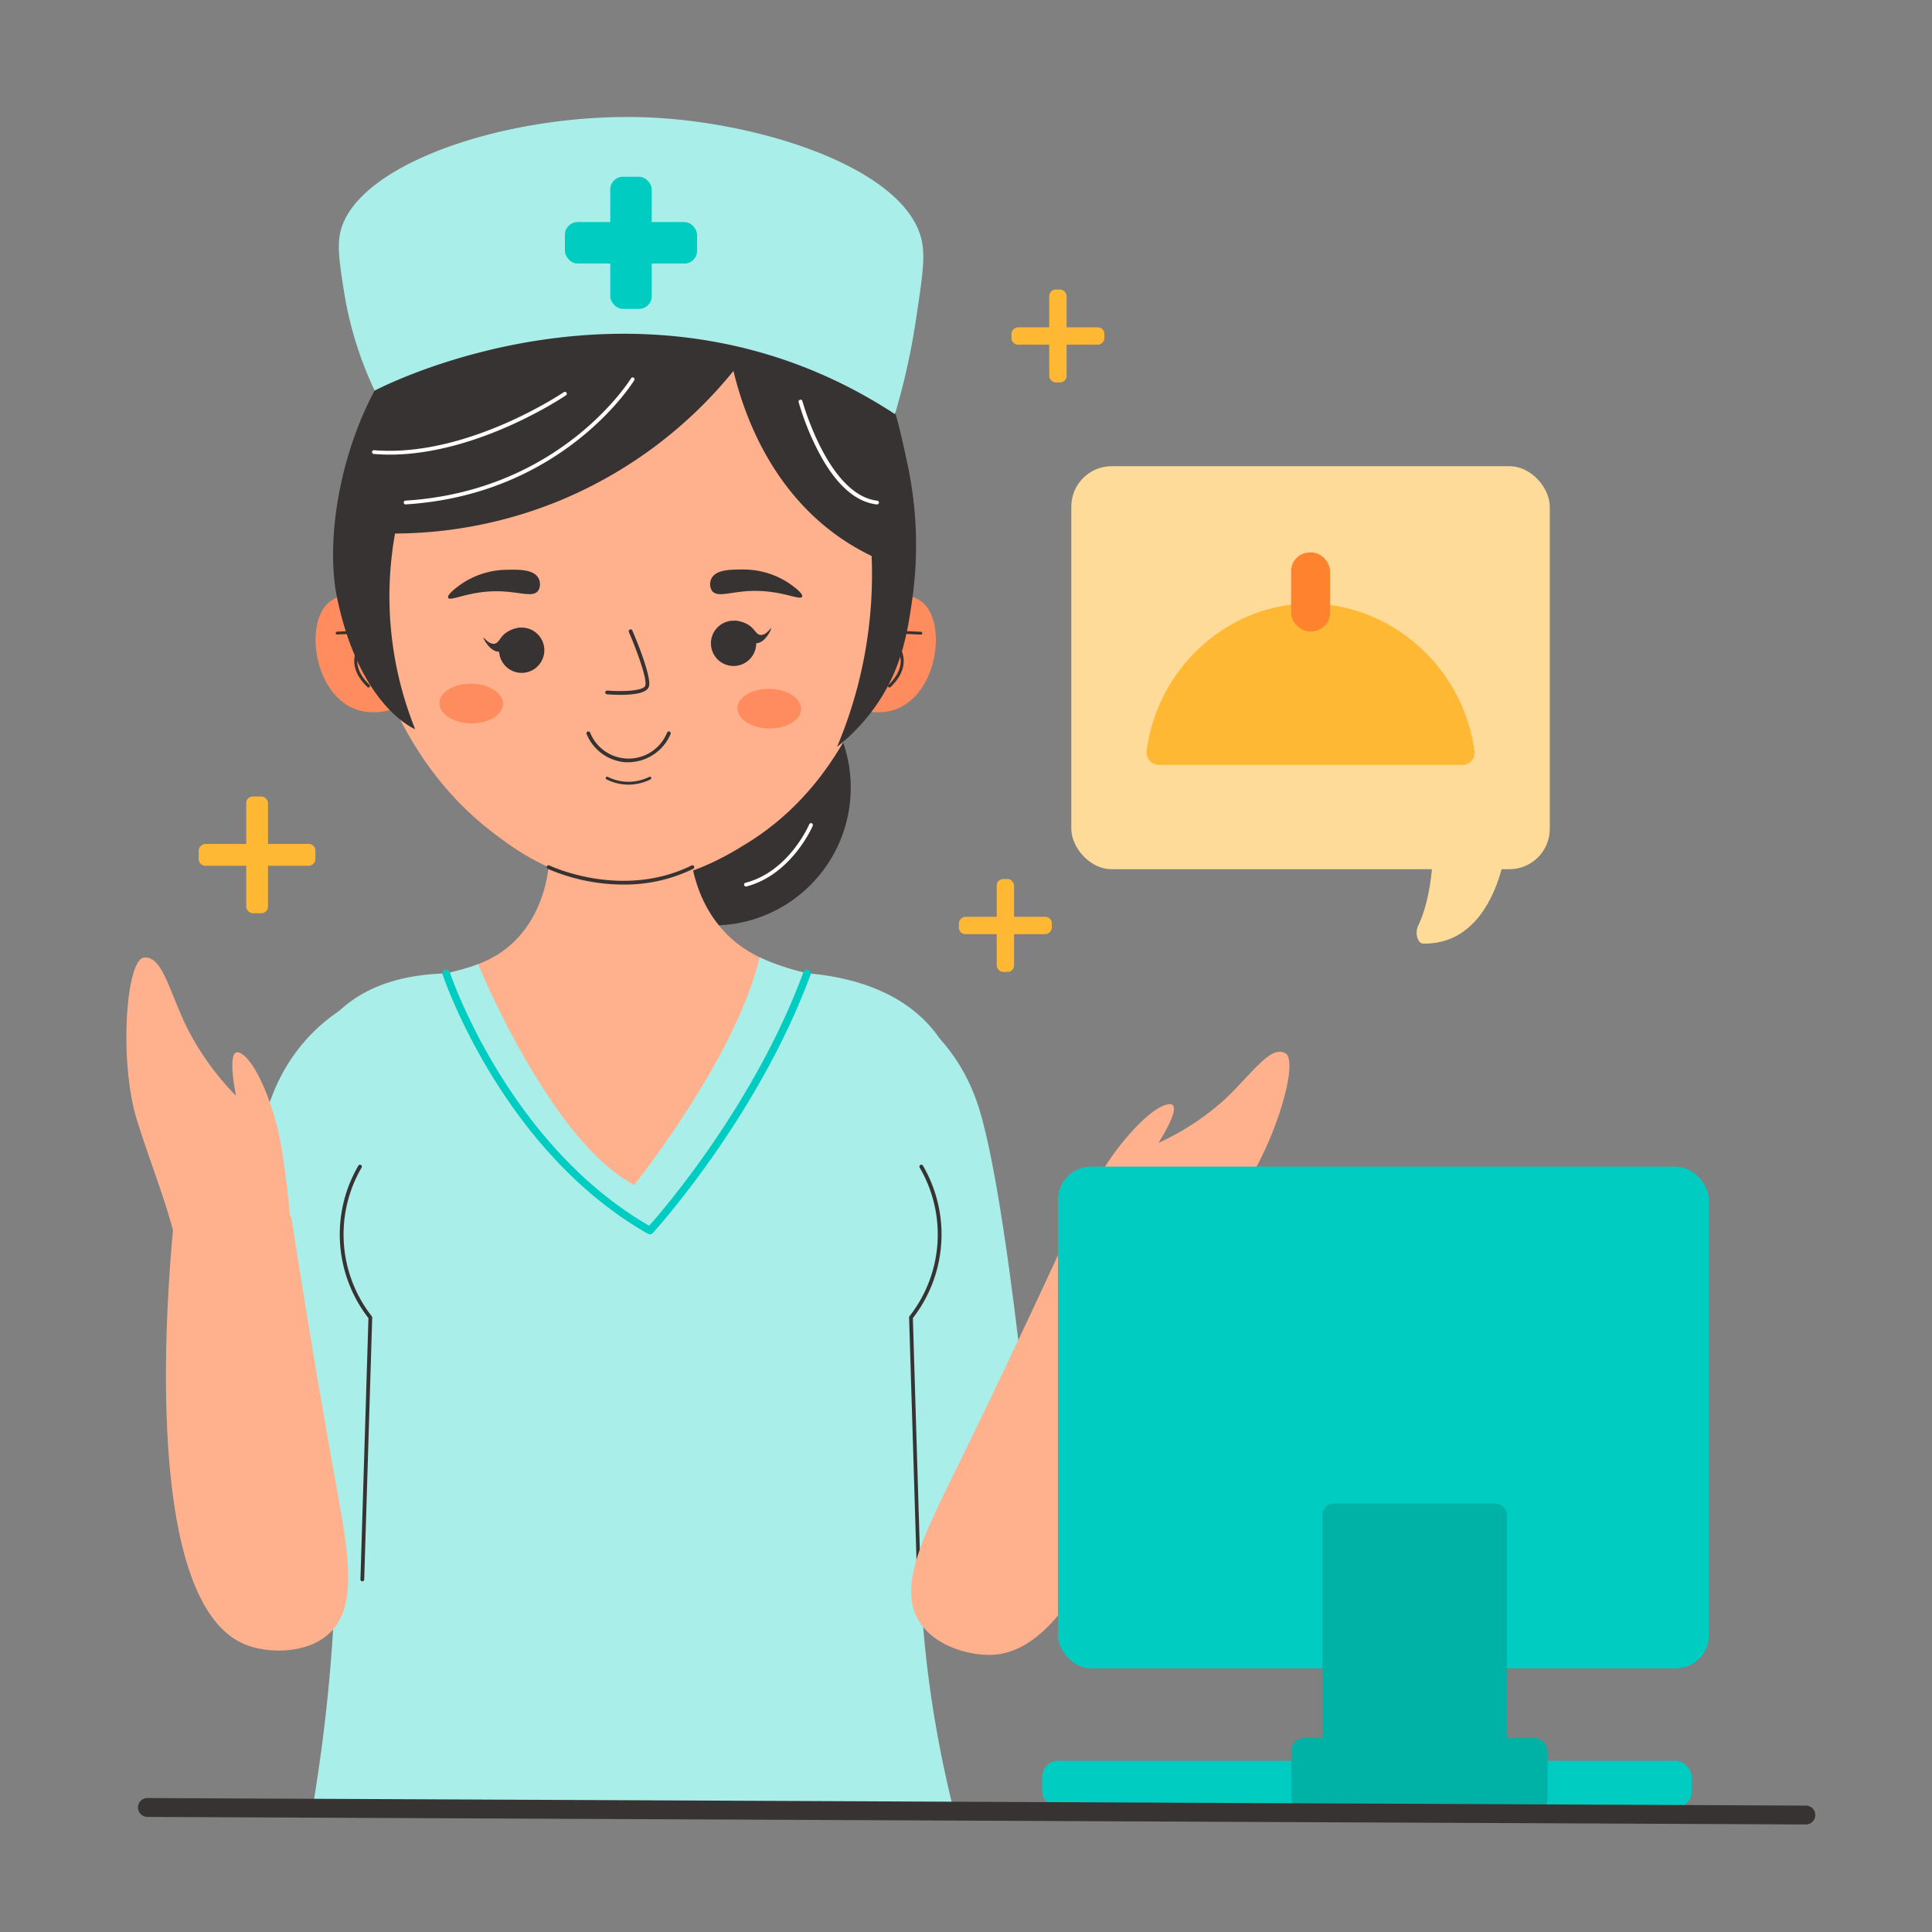 <svg xmlns="http://www.w3.org/2000/svg" viewBox="0 0 512 512" id="clinic-receptionist">
  <rect x="0" y="0" width="512" height="512" fill="#808080" stroke="none"/>
  <g>
    <circle cx="188.95" cy="208.74" r="36.51" fill="#383333"></circle>
    <path fill="#ff8c5f" d="M104.19,161.58c-.75-.73-4.85-4.59-10.72-4.16-.86.07-4.28.32-6.58,2.47-6,5.59-3.69,23.24,6.63,27.78,5.77,2.53,11.9,0,14-.93Z"></path>
    <path fill="#383333" d="M97.64,182.19a.38.38,0,0,1-.26-.11c-2.57-2.48-3.74-5.06-3.46-7.66.34-3.17,2.73-5.54,4.14-6.68l-8.71.41a.38.38,0,0,1-.39-.36.37.37,0,0,1,.36-.39l10-.46a.37.37,0,0,1,.22.69s-4.39,2.79-4.82,6.88c-.25,2.35.84,4.72,3.23,7a.38.38,0,0,1,0,.53A.36.36,0,0,1,97.64,182.19Z"></path>
    <path fill="#ff8c5f" d="M227.45,161.58c.75-.73,4.85-4.59,10.73-4.16.85.07,4.27.32,6.58,2.47,6,5.59,3.68,23.24-6.64,27.78-5.77,2.53-11.9,0-14-.93Q225.8,174.15,227.45,161.58Z"></path>
    <path fill="#383333" d="M235.7,182.19a.36.36,0,0,1-.27-.12.37.37,0,0,1,0-.53c2.39-2.31,3.48-4.68,3.23-7-.43-4.09-4.78-6.85-4.82-6.88a.37.37,0,0,1-.16-.43.39.39,0,0,1,.37-.26l10,.46a.37.37,0,0,1,.36.39.39.39,0,0,1-.39.36l-8.71-.41c1.41,1.14,3.8,3.51,4.14,6.68.27,2.6-.89,5.18-3.46,7.66A.38.38,0,0,1,235.7,182.19Z"></path>
    <circle cx="165.82" cy="145.09" r="71.34" fill="#ffb08d"></circle>
    <path fill="#ffb08d" d="M143.44,205.63c2.73,11.42,4.81,28.31-4.3,40.59-12,16.19-31.66,8.42-46.13,22.14-14.93,14.17-11.24,40.65-4.3,93.17,3.83,29,11.13,44.83,8.72,74.67a177.69,177.69,0,0,1-4.92,29.52,215.05,215.05,0,0,0,49.81,12.92c44.34,5.94,80.85-3.36,102.1-10.77a324.41,324.41,0,0,1-3.64-44c-.36-24.44,2.08-36.71,6-74.34,4.65-44.92,6.95-67.37,0-76.26-15.18-19.45-43.5-9.1-57.82-30.14-8.45-12.42-6.95-28.34-4.3-40Z"></path>
    <path fill="#ffb08d" d="M94.91,156.27c1.94,11.73,8.88,43.88,35.63,64.32,6,4.55,15.49,11.64,29.49,13.18,18.2,2,32.17-6.71,38.21-10.47,32.19-20,37.64-59.93,38.49-67C236.73,156.27,150.18,60.33,94.91,156.27Z"></path>
    <path fill="#383333" d="M121.81 155.08A21.75 21.75 0 01134.28 151c3-.07 7.14-.17 8.41 2.21a3.32 3.32 0 01-.08 3.35c-1.43 1.91-5 .18-10.78.13-7.61-.07-12.56 2.81-13.06 1.72C118.41 157.62 120.85 155.8 121.81 155.08zM209.48 154.83a21.69 21.69 0 00-12.53-3.9c-3 0-7.14-.07-8.37 2.32a3.3 3.3 0 00.13 3.35c1.45 1.89 5 .11 10.78 0 7.6-.18 12.59 2.63 13.07 1.53C212.92 157.32 210.45 155.53 209.48 154.83zM164.48 184.14c-1.63 0-3-.1-3.63-.15a.49.49 0 01-.45-.54.51.51 0 01.54-.45c3.82.32 9.48.14 10.05-1.25.66-1.57-2.31-9.58-4.33-14.26a.5.5 0 11.92-.4c.55 1.28 5.37 12.57 4.34 15C171.23 183.8 167.48 184.14 164.48 184.14z"></path>
    <ellipse cx="124.87" cy="186.46" fill="#ff8c5f" rx="5.25" ry="8.43" transform="rotate(-89.02 124.863 186.454)"></ellipse>
    <ellipse cx="203.87" cy="187.81" fill="#ff8c5f" rx="5.25" ry="8.43" transform="rotate(-89.02 203.86 187.811)"></ellipse>
    <path fill="#383333" fill-rule="evenodd" d="M198.92,174.44a6,6,0,1,1-.53-8.43A6,6,0,0,1,198.92,174.44Z"></path>
    <path fill="#383333" fill-rule="evenodd" d="M204.34 166.49c-.13-.11-1.3 1.92-2.8 1.77-1.11-.11-1.4-1.32-2.81-2.4a7.12 7.12 0 00-4.22-1.34 15.27 15.27 0 002.41 3.48c1.37 1.48 2.25 2.44 3.44 2.46C202.78 170.49 204.52 166.64 204.34 166.49zM142.52 176.54a6 6 0 110-8.44A6 6 0 01142.52 176.54z"></path>
    <path fill="#383333" fill-rule="evenodd" d="M128.12,169c.13-.12,1.43,1.83,2.92,1.59,1.1-.18,1.31-1.42,2.64-2.58a7.13,7.13,0,0,1,4.12-1.62,15.45,15.45,0,0,1-2.17,3.63c-1.27,1.57-2.08,2.58-3.27,2.68C129.94,172.89,128,169.16,128.12,169Z"></path>
    <path fill="#aaeeea" d="M105.55 261.08s-26 4.45-34.72 33.05-16.61 122.7-16.61 122.7 13.84 10.61 37.83 4.61L111 329.19S130.59 287.52 105.55 261.08zM224.85 261.08s26 4.45 34.73 33.05 16.6 122.7 16.6 122.7-13.84 10.61-37.82 4.61l-18.91-92.25S199.82 287.52 224.85 261.08z"></path>
    <path fill="#aaeeea" d="M244.15,392.84c3.35-57.89,22.19-92.17,4.91-117.54-8.95-13.15-24.85-16.52-35.19-17.37a62.7,62.7,0,0,1-12.58-4.24C195.12,280.22,168.08,314,168.08,314c-22.21-11.53-41.37-58.47-41.37-58.47a60.08,60.08,0,0,1-8.47,2.43c-8.65.23-20,2.05-28.39,10-18.58,17.71-8.52,52.81-3.8,90.32,3.5,27.86,5.51,68.63-3.14,120.45L152.47,480h0v-.28a214.37,214.37,0,0,0,37.82-.11l22.8.2q19.89.18,39.78.44C243.56,443.23,243,413.31,244.15,392.84Z"></path>
    <path fill="#383333" d="M194.37 98.31A116.78 116.78 0 01149 132.39a116.1 116.1 0 01-44.31 9 94.24 94.24 0 005.34 51.86s-14.68-5.84-20.72-34.9 13.34-100.09 79.15-88.71a79.61 79.61 0 0121.18.19A64 64 0 01226.29 88.7c9 10.18 11.32 20.88 14.14 34a102.43 102.43 0 011.39 35.66c-1.27 9.05-2.79 19-10 29.1a52 52 0 01-10 10.48 117.59 117.59 0 009.17-50.59 62.7 62.7 0 01-8.91-5.25C203.55 128.93 196.88 108.64 194.37 98.31zM243.54 419.07a.5.5 0 01-.5-.49l-2.12-69.42a.5.5 0 01.1-.33 35.14 35.14 0 002.7-39.41.5.5 0 11.87-.51 36.17 36.17 0 01-2.67 40.4L244 418.55a.51.51 0 01-.49.52zM96 419.07h0a.5.5 0 01-.48-.52l2.12-69.24a36.17 36.17 0 01-2.67-40.4.49.49 0 01.68-.18.51.51 0 01.18.69 35.19 35.19 0 002.7 39.41.51.51 0 01.11.33l-2.12 69.42A.51.51 0 0196 419.07zM166.57 207.94a13.05 13.05 0 01-5.85-1.4.38.38 0 01-.16-.5.37.37 0 01.5-.17 12.19 12.19 0 0011 0 .37.37 0 01.5.17.38.38 0 01-.16.5 13.09 13.09 0 01-5.44 1.39zM165.25 234.42a50.78 50.78 0 01-20.08-4.17.49.49 0 01-.23-.66.5.5 0 01.67-.23c.19.09 19.16 9.1 37.66 0a.51.51 0 01.67.22.5.5 0 01-.23.67A41.44 41.44 0 01165.25 234.42z"></path>
    <path fill="#fff" d="M197.76,234.93a.5.5,0,0,1-.13-1c11.48-3,16.78-15.35,16.83-15.48a.5.5,0,0,1,.93.39c-.06.13-5.54,12.9-17.51,16.06Z"></path>
    <path fill="#ffb08d" d="M46.18 322.51C44.7 337.28 36.49 425.16 65.46 436c5.7 2.13 15.69 2.36 21.6-2.95 8-7.22 5.22-21.79 2-39.6-2.81-15.62-7-39.57-11.86-71a43.88 43.88 0 01-9.59 2.42A45.46 45.46 0 0146.18 322.51zM280.37 333s8.35-18.08 14.13-26.3 12.51-14.36 15.72-14.06S307 302.89 307 302.89a69 69 0 0017.42-11.39c7.63-7.16 12.1-14.44 16.16-12.42s-3.38 26.33-12.83 38.29-19.65 21.94-24.32 32.77C303.39 350.14 281.34 346.56 280.37 333z"></path>
    <path fill="#ffb08d" d="M77.54 330.64s-1.41-21.25-4-31.67-7-19.12-10.3-20.06-.68 11.51-.68 11.51a73.7 73.7 0 01-13-18.05c-4.87-10.08-6.54-19.05-11.37-18.6s-6.72 27.59-1.87 43.15S47.47 326.35 48 339C48 339 71.36 343.83 77.54 330.64zM313.27 334.64C310.65 349.25 294.45 436 263.62 438.5c-6.06.48-15.73-2-20-8.76-5.76-9.15 1-22.39 8.92-38.64 7-14.25 17.56-36.13 30.86-65a43.78 43.78 0 008.56 5A45.51 45.51 0 00313.27 334.64z"></path>
    <path fill="#aaeeea" d="M99.29,103.52s70.81-37.74,137.88,6.23a181.85,181.85,0,0,0,5.46-24.35c1.67-11,2.53-16.58,1.78-20.92-3.34-19.34-41.7-31.95-72.08-33.34C135.45,29.45,93,43.48,90,62.52c-.56,3.5.1,7.87,1,13.73A97.44,97.44,0,0,0,99.29,103.52Z"></path>
    <rect width="172.51" height="132.99" x="280.37" y="309.16" fill="#00ccc1" rx="8.81"></rect>
    <rect width="172.13" height="12.4" x="276.18" y="466.64" fill="#00ccc1" rx="4.25"></rect>
    <rect width="48.94" height="82.52" x="350.44" y="398.48" fill="#00b2a5" rx="2.96"></rect>
    <rect width="67.9" height="19.41" x="342.23" y="460.61" fill="#00b2a5" rx="3.38"></rect>
    <path fill="#383333" d="M166.55,202l-.88,0a12.12,12.12,0,0,1-10.21-7.47.52.52,0,0,1,.27-.66.49.49,0,0,1,.65.27,11,11,0,0,0,20.41,0,.49.49,0,0,1,.65-.27.51.51,0,0,1,.27.66A12.25,12.25,0,0,1,166.55,202Z"></path>
    <path fill="#fff" d="M107.49 133.67a.49.49 0 01-.5-.47.5.5 0 01.46-.53c41.33-2.58 59.6-32.12 59.78-32.41a.5.5 0 01.69-.17.49.49 0 01.17.68c-.18.3-18.7 30.29-60.57 32.9zM232.35 133.67h-.06c-5.73-.68-11-5.46-15.52-14.22a71.56 71.56 0 01-5.12-12.88.5.5 0 011-.26c.07.25 6.88 24.84 19.8 26.37a.5.5 0 01-.06 1zM103.27 120.48c-1.41 0-2.81-.06-4.22-.18a.5.5 0 01-.46-.54.51.51 0 01.54-.45c24.58 2 50-15.2 50.29-15.38a.51.51 0 01.7.13.5.5 0 01-.13.7C149.75 104.92 126.81 120.48 103.27 120.48z"></path>
    <rect width="5.77" height="30.93" x="65.25" y="211.07" fill="#ffb833" rx="1.73" transform="rotate(-90 68.135 226.545)"></rect>
    <rect width="5.77" height="30.93" x="65.25" y="211.07" fill="#ffb833" rx="1.73" transform="rotate(-180 68.135 226.54)"></rect>
    <rect width="4.6" height="24.62" x="278.07" y="76.73" fill="#ffb833" rx="1.73" transform="rotate(-90 280.365 89.045)"></rect>
    <rect width="4.6" height="24.62" x="278.07" y="76.73" fill="#ffb833" rx="1.73" transform="rotate(-180 280.365 89.04)"></rect>
    <rect width="4.6" height="24.62" x="264.14" y="232.94" fill="#ffb833" rx="1.73" transform="rotate(-90 266.44 245.26)"></rect>
    <rect width="4.6" height="24.62" x="264.14" y="232.94" fill="#ffb833" rx="1.73" transform="rotate(-180 266.44 245.255)"></rect>
    <rect width="126.8" height="106.8" x="283.92" y="123.56" fill="#ffdb99" rx="10.7" transform="rotate(-180 347.315 176.955)"></rect>
    <path fill="#ffdb99" d="M399.3,223.39s-2.48,27-22.14,26.67c-1.47,0-2.26-2.81-1.34-4.72,2.06-4.28,4.39-12.37,4-26.73Z"></path>
    <path fill="#383333" d="M478.57,483.5h0l-439.5-2a2.5,2.5,0,0,1,0-5h0l439.5,2a2.5,2.5,0,0,1,0,5Z"></path>
    <rect width="35.02" height="10.99" x="149.71" y="58.85" fill="#00ccc1" rx="3.36"></rect>
    <rect width="10.99" height="35.02" x="161.72" y="46.84" fill="#00ccc1" rx="3.36"></rect>
    <path fill="#00ccc1" d="M172.25,327.11a1,1,0,0,1-.5-.13c-38.79-22-54.31-68.27-54.46-68.74a1,1,0,0,1,1.9-.62c.15.45,15.25,45.48,52.85,67.22,3.89-4.39,28.13-32.56,40.89-67.26a1,1,0,0,1,1.88.69c-14,38-41.55,68.22-41.83,68.52A1,1,0,0,1,172.25,327.11Z"></path>
    <path fill="#ffb833" d="M307.13,202.71h80.36a3.27,3.27,0,0,0,3.27-3.67c-3.16-23.29-23.82-40.37-46.24-39-20.46,1.28-37.81,17.66-40.65,38.87A3.31,3.31,0,0,0,307.13,202.71Z"></path>
    <rect width="10.32" height="20.91" x="342.16" y="146.41" fill="#ff832f" rx="4.92"></rect>
  </g>
</svg>
